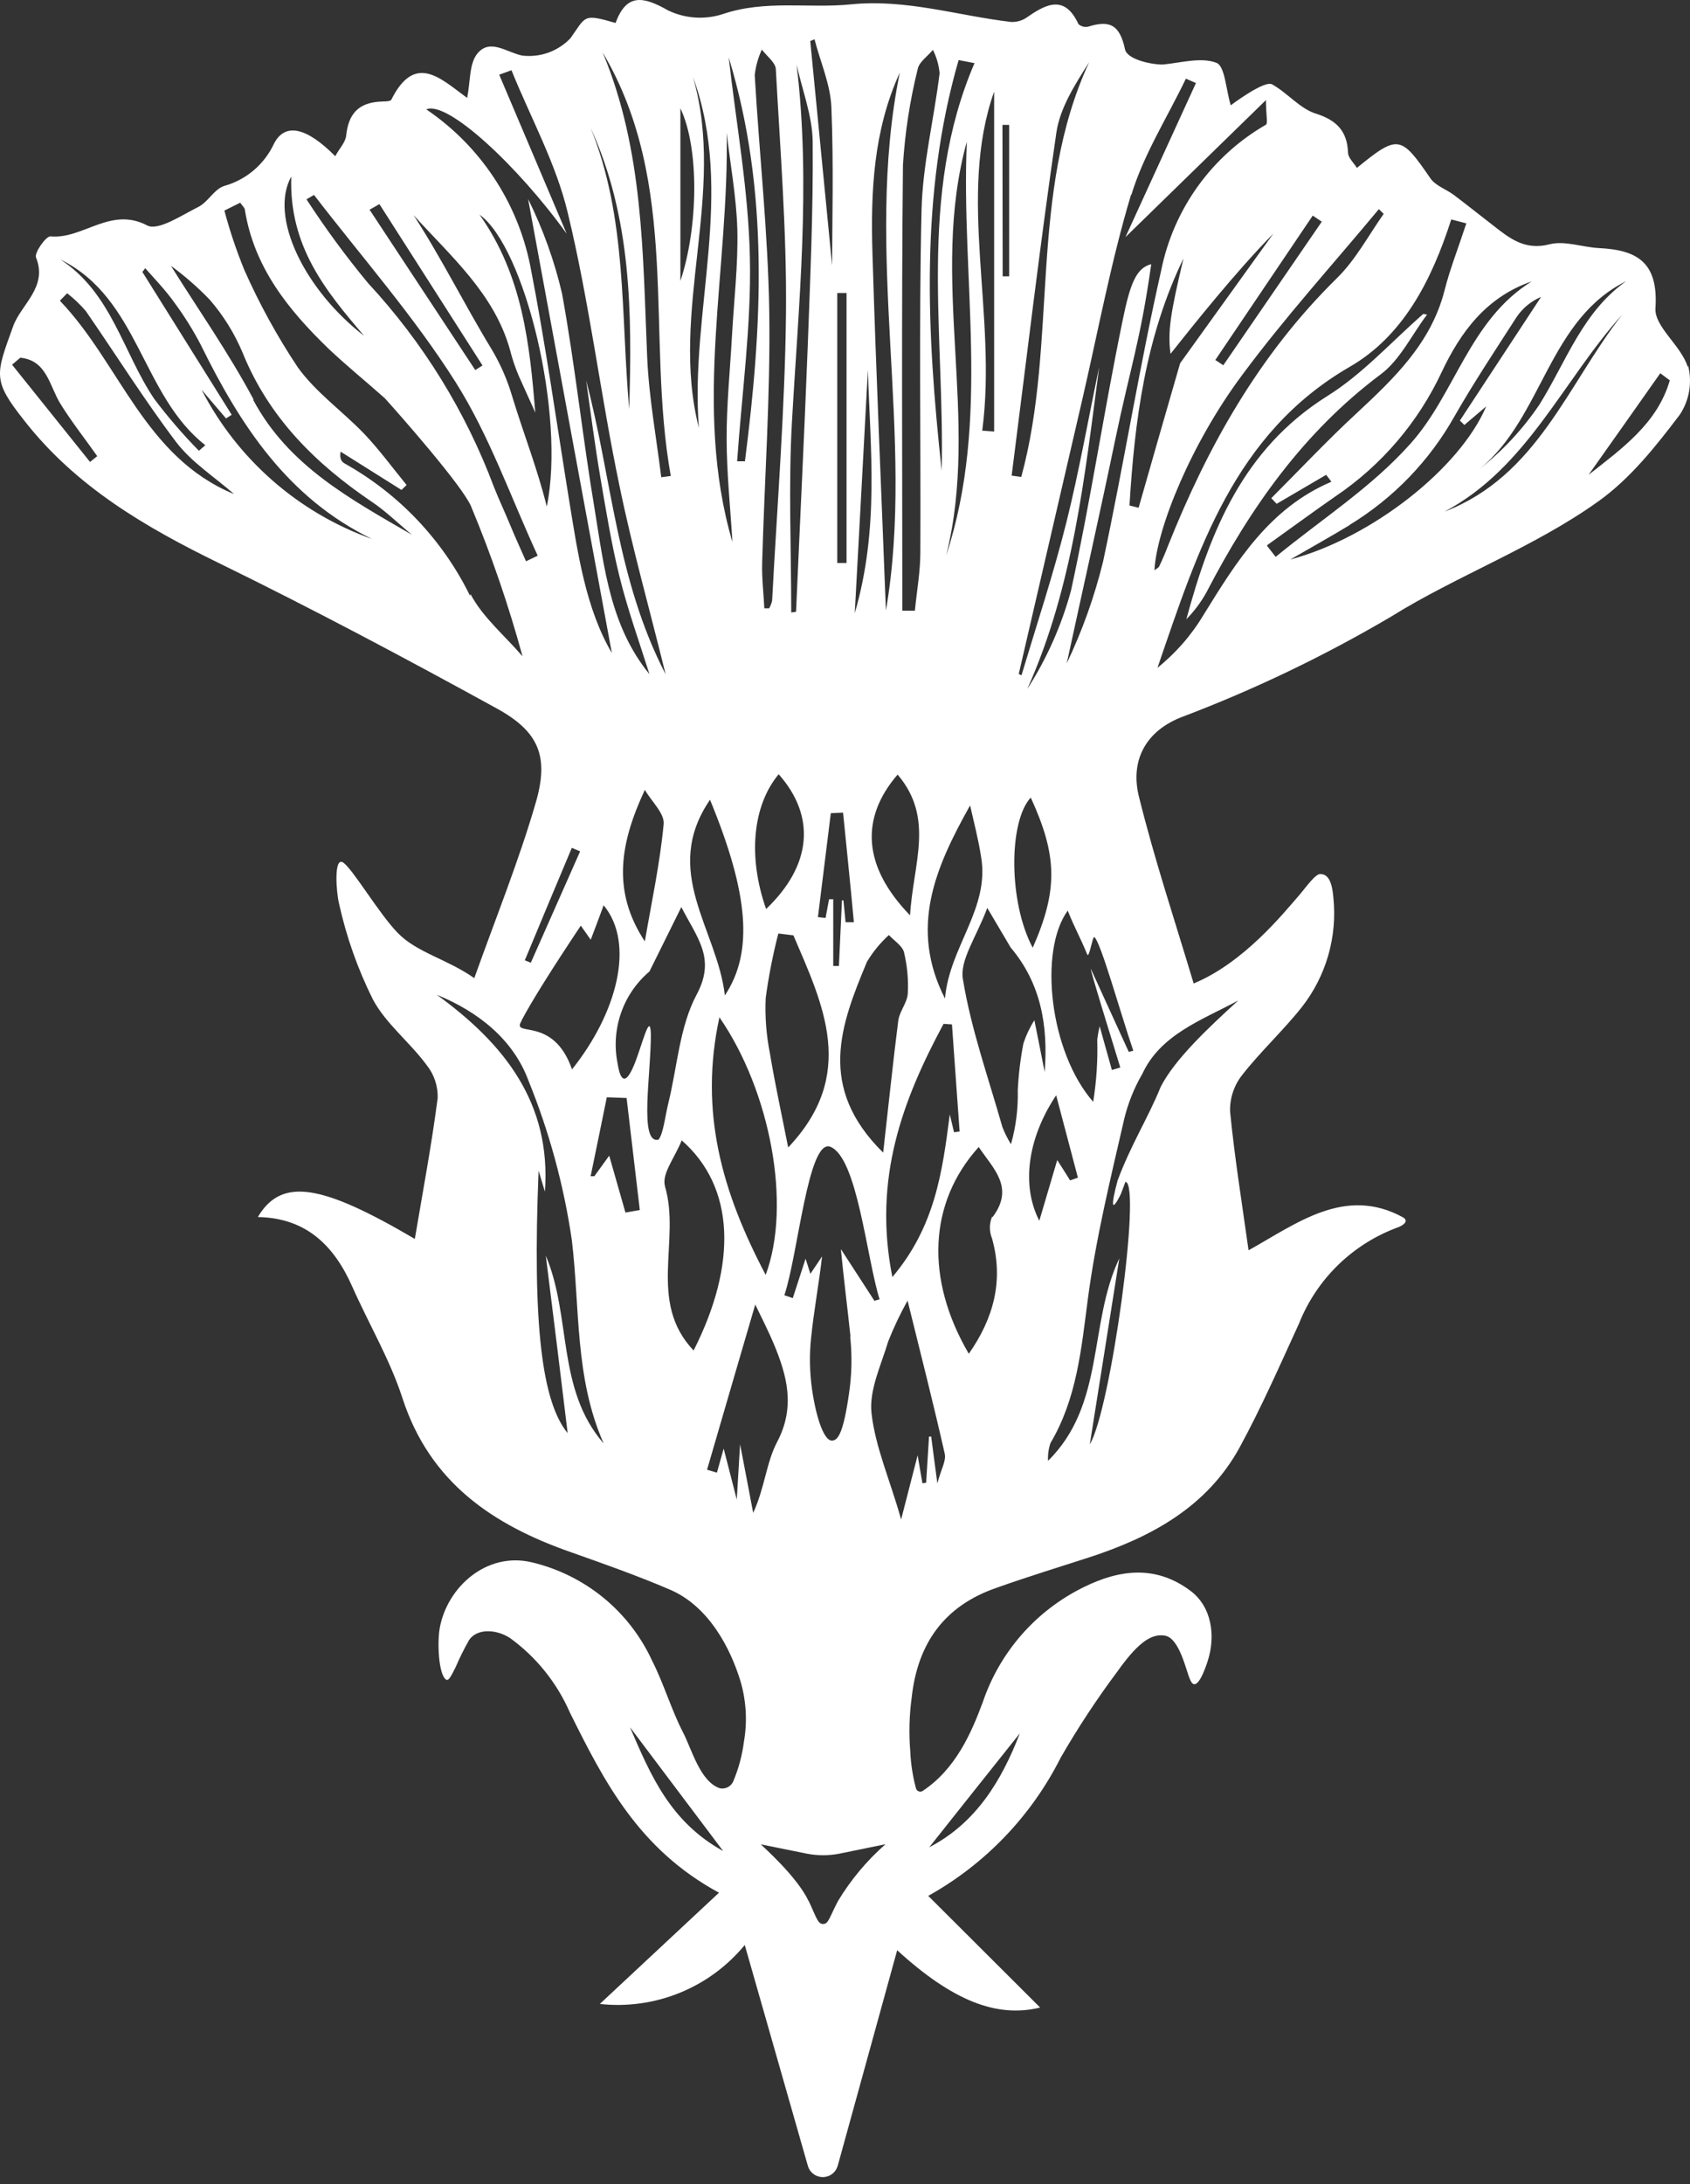 <?xml version="1.0" encoding="UTF-8"?> <svg xmlns="http://www.w3.org/2000/svg" width="48" height="62" viewBox="0 0 48 62" fill="none"><rect x="0" y="0" width="48" height="62" fill="#333333" stroke="none"/> <path d="M47.935 10.412C47.749 9.809 46.982 9.272 47.019 8.747C47.103 7.453 46.507 7.095 45.417 7.043C44.945 7.018 44.445 6.825 44.013 6.934C43.299 7.12 42.864 6.754 42.389 6.384C42.023 6.102 41.663 5.813 41.293 5.534C41.07 5.369 40.765 5.27 40.622 5.055C39.79 3.844 39.706 3.813 38.539 4.767C38.449 4.621 38.291 4.481 38.287 4.335C38.266 3.714 37.952 3.403 37.356 3.22C36.909 3.071 36.564 2.637 36.136 2.397C36.018 2.329 35.751 2.478 35.577 2.574C35.363 2.702 35.155 2.841 34.956 2.99C34.819 2.546 34.794 1.876 34.549 1.783C34.111 1.615 33.54 1.783 33.027 1.832C32.661 1.832 32.012 1.677 31.953 1.401C31.804 0.696 31.512 0.565 30.904 0.758C30.855 0.768 30.805 0.767 30.758 0.754C30.71 0.741 30.667 0.717 30.63 0.683C30.251 -0.136 29.742 0.093 29.189 0.478C29.055 0.578 28.891 0.629 28.724 0.624C27.202 0.447 25.752 -0.034 24.165 0.124C22.964 0.246 21.74 -0.012 20.526 0.401C20.014 0.566 19.459 0.528 18.974 0.295C18.266 -0.108 17.794 -0.192 17.483 0.652C16.552 0.382 16.651 0.454 16.201 1.087C16.027 1.269 15.813 1.408 15.575 1.494C15.338 1.579 15.085 1.607 14.835 1.578C14.387 1.488 13.922 1.084 13.562 1.516C13.322 1.804 13.363 2.32 13.27 2.758C13.344 2.758 13.27 2.779 13.239 2.758C12.512 2.227 11.785 1.491 11.115 2.829C11.087 2.888 10.9 2.876 10.789 2.885C10.168 2.922 9.894 3.248 9.832 3.851C9.81 4.046 9.633 4.223 9.522 4.434C8.702 3.608 8.09 3.472 7.78 4.083C7.644 4.373 7.448 4.629 7.204 4.836C6.96 5.042 6.675 5.193 6.367 5.279C6.084 5.369 5.907 5.739 5.631 5.875C5.159 6.111 4.491 6.561 4.181 6.4C3.135 5.85 2.358 6.8 1.427 6.71C1.302 6.71 0.97 7.176 1.023 7.31C1.365 8.151 0.595 8.645 0.374 9.26C-0.123 10.638 -0.222 10.787 0.685 11.933C2.153 13.815 4.131 14.967 6.24 15.995C8.901 17.296 11.518 18.687 14.111 20.112C15.31 20.77 15.601 21.478 15.213 22.798C14.735 24.441 14.089 26.037 13.471 27.766C12.704 27.226 11.841 27.043 11.298 26.484C10.754 25.925 10.015 24.658 9.745 24.484C9.475 24.31 9.55 25.332 9.63 25.652C9.838 26.596 10.161 27.51 10.593 28.375C10.963 29.064 11.639 29.583 12.121 30.238C12.331 30.502 12.441 30.832 12.431 31.169C12.257 32.511 12.006 33.84 11.782 35.169C9.137 33.616 7.997 33.411 7.323 34.548C8.711 34.572 9.497 35.374 10.009 36.532C10.478 37.588 11.077 38.597 11.431 39.69C12.211 42.09 14.005 43.292 16.232 44.068C17.163 44.397 18.113 44.732 19.026 45.124C20.135 45.596 20.75 46.797 21.032 47.726C21.196 48.283 21.229 48.871 21.129 49.443C21.078 49.836 20.974 50.221 20.818 50.586C20.784 50.652 20.729 50.705 20.662 50.737C20.594 50.769 20.518 50.778 20.445 50.763C19.887 50.576 19.651 49.666 19.405 49.188C19.064 48.53 18.859 47.806 18.523 47.145C18.203 46.451 17.73 45.838 17.138 45.354C16.546 44.87 15.852 44.527 15.108 44.35C13.813 44.04 12.698 45.062 12.49 46.214C12.416 46.611 12.453 47.533 12.67 47.679C12.742 47.729 12.816 47.571 12.94 47.328C13.053 47.064 13.18 46.807 13.322 46.558C13.537 46.232 14.071 46.232 14.487 46.499C15.231 47.039 15.817 47.768 16.185 48.611C17.154 50.561 18.135 52.492 20.421 53.728L17.036 56.886C17.807 56.971 18.588 56.862 19.306 56.57C20.025 56.278 20.66 55.811 21.153 55.212L22.945 61.481C22.971 61.573 23.027 61.654 23.104 61.712C23.18 61.77 23.273 61.801 23.369 61.801C23.465 61.801 23.558 61.77 23.634 61.712C23.711 61.654 23.766 61.573 23.793 61.481L25.482 55.361C27.053 56.796 28.308 57.289 29.543 56.988L26.364 53.818C27.983 52.916 29.294 51.548 30.127 49.893C30.614 49.047 31.151 48.231 31.736 47.449C32.264 46.707 32.667 46.353 33.09 46.431C33.512 46.509 33.695 47.465 33.8 47.673C33.977 48.12 34.242 47.344 34.307 47.133C34.524 46.45 34.428 45.614 33.804 45.152C32.822 44.422 31.795 44.552 30.779 45.055C30.11 45.383 29.512 45.84 29.02 46.4C28.528 46.961 28.152 47.613 27.913 48.319C27.584 49.207 27.137 50.222 26.205 50.84C26.189 50.85 26.17 50.857 26.15 50.859C26.13 50.86 26.11 50.857 26.092 50.85C26.074 50.843 26.057 50.832 26.044 50.817C26.031 50.802 26.021 50.785 26.016 50.766C25.925 50.428 25.871 50.081 25.855 49.732C25.812 49.214 25.825 48.694 25.895 48.179C26.066 46.642 26.826 45.583 28.301 45.074C29.171 44.764 30.047 44.496 30.919 44.214C32.692 43.639 34.279 42.782 35.207 41.09C35.828 39.951 36.353 38.752 36.896 37.569C37.147 36.939 37.529 36.369 38.017 35.897C38.505 35.426 39.087 35.063 39.725 34.833C39.821 34.793 40.036 34.675 39.855 34.56C38.204 33.653 36.831 34.731 35.462 35.492C35.272 34.135 35.064 32.849 34.937 31.551C34.927 31.181 35.045 30.819 35.272 30.527C35.8 29.85 36.443 29.26 36.977 28.586C37.666 27.706 37.986 26.593 37.871 25.481C37.85 25.251 37.803 24.81 37.508 24.813C37.374 24.782 37.067 25.217 36.927 25.381C36.428 25.956 35.319 27.331 33.903 27.918C33.366 26.127 32.788 24.391 32.35 22.621C32.108 21.665 32.471 20.795 33.533 20.367C35.604 19.585 37.604 18.627 39.511 17.504C41.374 16.342 43.588 15.532 45.41 14.222C46.308 13.579 47.031 12.669 47.715 11.765C47.847 11.564 47.936 11.337 47.976 11.099C48.016 10.861 48.006 10.618 47.947 10.384M17.893 49.03L20.539 52.545C19.026 51.71 18.471 50.371 17.893 49.03ZM28.966 49.204C28.447 50.548 27.724 51.747 26.392 52.439C27.249 51.359 28.107 50.28 28.966 49.204ZM22.967 53.967C22.635 53.262 21.66 52.414 21.61 52.355L22.933 52.623C23.227 52.678 23.529 52.678 23.824 52.623L25.15 52.352C24.617 52.819 24.161 53.366 23.796 53.973C23.547 54.455 23.529 54.616 23.377 54.616C23.224 54.616 23.187 54.427 22.967 53.958M41.029 14.523C43.374 13.281 44.392 10.797 46.072 8.934C44.519 10.918 43.665 13.511 41.029 14.523ZM46.261 7.931C44.96 8.806 44.498 10.247 43.721 11.489C43.25 12.184 42.674 12.802 42.014 13.321C43.842 11.846 43.964 9.027 46.261 7.946M37.539 6.297L34.745 10.368L34.518 10.219L37.285 6.12L37.548 6.297M32.13 5.543C32.478 4.388 33.155 3.335 33.682 2.233L33.968 2.357L31.965 6.732L35.956 2.841C35.956 3.258 36.014 3.503 35.956 3.54C35.195 3.978 34.536 4.574 34.023 5.286C33.51 5.999 33.155 6.812 32.981 7.673C32.36 10.415 31.916 13.197 31.329 15.945C31.085 16.939 30.739 17.906 30.298 18.83C30.754 16.724 31.23 14.625 31.667 12.52C32.105 10.415 32.388 9.694 32.698 7.499C32.273 7.605 32.099 8.052 31.888 9.083C31.36 11.635 30.975 14.219 30.419 16.765C30.15 17.754 29.731 18.697 29.177 19.559C30.484 16.647 30.807 13.52 31.22 10.415C30.91 11.887 30.652 13.368 30.289 14.824C29.925 16.28 29.444 17.733 29.012 19.171L28.935 19.131C29.531 16.554 30.128 13.975 30.727 11.396C31.183 9.434 31.549 7.443 32.127 5.518M31.816 30.303L31.58 30.374C31.478 30.005 31.375 29.635 31.233 29.132C31.203 29.256 31.18 29.382 31.164 29.508C31.182 30.1 31.143 30.693 31.049 31.278C29.807 29.856 29.497 26.99 30.326 25.85C30.531 26.363 30.671 26.586 30.879 27.092C30.934 27.22 31.021 26.617 31.077 26.599C31.254 26.701 31.82 28.75 32.189 29.828L32.059 29.859L30.981 27.499C30.981 27.599 31.515 29.312 31.816 30.294M29.332 26.903C28.646 25.624 28.64 23.329 29.276 22.64C30.031 24.288 30.056 25.26 29.332 26.903ZM30.003 3.767C30.105 3.065 30.528 2.407 30.934 1.767C29.199 5.512 30.056 9.691 29.006 13.539L28.733 13.501C29.149 10.253 29.531 7.002 30.003 3.767ZM28.472 3.546H28.662V7.844H28.478L28.472 3.546ZM28.236 2.578V12.25L27.898 12.225C28.332 8.937 27.18 5.583 28.236 2.599M24.147 37.938C24.205 38.48 24.194 39.027 24.113 39.566C23.942 40.758 23.78 40.888 23.628 40.895C23.423 40.895 23.2 40.348 23.066 39.457C22.995 38.964 22.985 38.465 23.038 37.969C23.113 37.23 23.259 36.442 23.349 35.666L23.017 36.159L22.88 35.731L22.517 36.849L22.277 36.768C22.666 35.625 22.951 32.309 23.585 32.554C24.352 32.865 24.613 35.703 24.982 36.883L24.836 36.926L23.883 35.458C23.964 36.311 24.082 37.227 24.156 37.942M20.433 28.878C21.889 30.986 22.485 34.215 21.747 36.19C20.505 33.834 19.852 31.558 20.433 28.878ZM20.166 22.702C21.262 25.36 21.408 27.021 20.588 28.257C20.371 26.375 18.772 24.742 20.166 22.702ZM21.871 29.921C21.766 29.4 21.724 28.868 21.747 28.337C21.83 27.718 21.95 27.104 22.107 26.499L22.535 26.552C23.38 28.527 24.352 30.499 22.386 32.573C22.209 31.669 22.017 30.8 21.871 29.921M24.625 27.3C24.794 27.019 25.003 26.764 25.246 26.543C25.395 26.701 25.628 26.853 25.674 27.024C25.768 27.412 25.805 27.812 25.783 28.21C25.765 28.468 25.547 28.71 25.513 28.974C25.361 30.16 25.24 31.352 25.084 32.719C23.19 30.856 23.883 29.08 24.625 27.3M25.494 21.988C26.553 23.23 25.932 24.515 25.848 25.984C24.507 24.602 24.423 23.233 25.494 21.988ZM26.799 29.064L27.038 29.08C27.112 30.092 27.184 31.107 27.255 32.12L27.097 32.141L26.976 31.635C26.764 33.281 26.556 34.818 25.345 36.252C24.79 33.458 25.634 31.231 26.799 29.064M26.848 28.362C25.814 26.35 26.559 24.636 27.553 22.863C27.662 23.348 27.789 23.829 27.864 24.316C28.121 25.791 26.96 26.881 26.839 28.353M27.46 4.021C27.289 7.934 28.149 11.902 26.873 15.768C27.848 11.89 26.382 7.906 27.46 4.021ZM27.677 1.795C26.063 5.552 26.836 9.489 26.746 13.361C26.32 9.434 26.125 5.521 27.227 1.705L27.69 1.795M25.646 4.683C25.703 3.763 25.844 2.851 26.066 1.956C26.106 1.758 26.348 1.596 26.497 1.416C26.602 1.624 26.666 1.849 26.687 2.081C26.528 3.379 26.205 4.667 26.174 5.965C26.097 9.201 26.156 12.439 26.14 15.678C26.14 16.231 26.038 16.783 25.985 17.336H25.628C25.628 13.116 25.603 8.893 25.646 4.677M25.162 17.33C25.038 14.066 24.883 10.632 24.78 7.195C24.727 5.447 24.805 3.705 25.556 2.062C24.51 7.195 26.013 12.411 25.162 17.33ZM24.65 10.499C24.718 12.744 24.979 15.001 24.277 17.407C24.411 14.97 24.529 12.75 24.65 10.499ZM24.265 26.179H24.016C23.998 25.974 23.976 25.77 23.954 25.558H23.914C23.886 26.179 23.855 26.8 23.827 27.422H23.666V25.527H23.547L23.448 26.058L23.231 26.034C23.352 25.049 23.476 24.065 23.597 23.084L23.945 23.068C24.05 24.114 24.159 25.164 24.255 26.21M23.78 8.319H24.044V15.982H23.78V8.319ZM23.134 1.115C23.299 1.755 23.585 2.391 23.613 3.037C23.681 4.692 23.634 6.353 23.634 7.536C23.454 5.698 23.234 3.431 23.013 1.165L23.134 1.115M22.492 11.998C22.681 8.62 23.038 5.245 22.625 1.832C22.787 2.565 23.076 3.295 23.082 4.028C23.1 5.981 23.01 7.94 22.939 9.893C22.843 12.377 22.718 14.861 22.61 17.367L22.473 17.386C22.473 15.591 22.392 13.79 22.492 11.998ZM21.759 25.804C21.234 24.31 21.38 22.863 22.116 21.978C23.175 23.171 23.063 24.562 21.759 25.804ZM21.638 1.407C21.774 1.59 22.023 1.77 22.035 1.96C22.16 4.264 22.346 6.574 22.324 8.878C22.296 11.604 22.073 14.327 21.93 17.053C21.913 17.129 21.884 17.201 21.846 17.268H21.709C21.688 16.839 21.635 16.411 21.647 15.985C21.712 13.613 21.883 11.238 21.849 8.868C21.815 6.62 21.566 4.378 21.436 2.133C21.464 1.882 21.532 1.637 21.638 1.407M21.157 13.095H20.936C21.07 11.169 21.34 9.244 21.299 7.322C21.259 5.4 20.911 3.528 20.697 1.63C21.855 5.419 21.65 9.257 21.157 13.101M20.632 3.711C20.737 4.642 20.914 5.574 20.942 6.505C20.967 7.512 20.846 8.521 20.79 9.53C20.734 10.539 20.635 11.489 20.638 12.467C20.641 13.445 20.744 14.414 20.803 15.389C19.666 11.52 20.725 7.608 20.638 3.705M19.849 12.144C19.008 8.831 20.641 5.496 19.682 2.183C20.886 5.496 19.592 8.825 19.849 12.144ZM19.325 3.074C19.871 4.226 19.828 6.465 19.325 7.977V3.074ZM19.051 13.511L18.781 13.548C18.641 12.411 18.43 11.278 18.381 10.132C18.256 7.204 18.278 4.264 17.117 1.488C19.346 5.254 18.337 9.511 19.051 13.508M17.871 11.613C17.629 8.931 17.816 6.189 16.772 3.621C17.943 6.179 17.952 8.9 17.871 11.613ZM16.092 6.627C15.454 5.126 14.817 3.624 14.179 2.121L14.527 1.994C15.07 3.338 15.791 4.639 16.123 6.03C16.744 8.592 17.055 11.216 17.595 13.793C17.955 15.547 18.446 17.274 18.905 19.14C17.508 16.451 17.378 13.551 16.648 10.803C16.781 11.735 16.899 12.666 17.055 13.573C17.21 14.479 17.365 15.436 17.595 16.367C17.825 17.299 18.16 18.23 18.446 19.137C17.34 17.789 17.16 16.119 16.893 14.479C16.549 12.436 16.334 10.368 15.962 8.328C15.745 7.401 15.422 6.502 14.999 5.648C15.797 9.996 16.598 14.312 17.378 18.538C16.639 17.274 16.415 15.743 16.163 14.191C15.803 11.97 15.49 9.738 15.058 7.53C14.692 5.726 13.633 4.137 12.108 3.105C12.704 2.845 14.704 4.705 16.092 6.63M18.849 23.397C18.744 24.512 18.505 25.614 18.315 26.723C17.359 25.276 17.626 23.9 18.315 22.422C18.511 22.758 18.881 23.096 18.849 23.397M14.813 28.968C15.092 28.437 15.67 27.515 16.496 26.276L16.778 26.676C16.906 26.344 17.027 26.018 17.145 25.698C18.055 26.8 17.508 28.778 16.247 30.356C15.707 28.803 14.505 29.474 14.813 28.98M10.776 5.794L13.704 10.374L13.499 10.505L10.497 5.953L10.776 5.794M8.273 5.012C8.205 7.002 9.264 8.272 10.341 9.533C8.652 8.229 7.637 6.155 8.273 5.012M5.839 12.632L5.65 12.796C5.194 12.332 4.768 11.838 4.377 11.318C3.492 10.002 3.169 8.313 1.715 7.366C3.96 8.471 4.01 11.219 5.839 12.644M2.557 13.113C1.82 12.192 1.082 11.272 0.343 10.353L0.576 10.154C1.337 10.229 1.402 10.958 1.719 11.467C2.035 11.977 2.414 12.455 2.762 12.949L2.557 13.113M1.706 8.53L1.908 8.325C2.1 8.475 2.277 8.643 2.436 8.828C3.296 10.07 4.094 11.346 5.007 12.554C5.448 13.129 6.097 13.542 6.649 14.026C4.1 12.976 3.411 10.322 1.706 8.542M5.724 11.061C5.954 11.334 6.187 11.607 6.42 11.877L6.581 11.775L4.044 7.72L4.125 7.614C4.401 7.925 4.699 8.235 4.948 8.583C5.231 8.964 5.483 9.367 5.702 9.788C6.823 12.067 8.168 14.135 10.565 15.299C8.472 14.553 6.741 13.037 5.724 11.061ZM7.202 11.34C6.485 9.999 5.603 8.744 4.855 7.546C5.25 7.834 5.618 8.156 5.957 8.508C6.345 8.956 6.659 9.462 6.889 10.008C7.634 11.852 8.96 13.163 10.568 14.25C10.969 14.52 11.323 14.871 11.701 15.181C9.963 14.172 8.193 13.228 7.19 11.349M13.35 16.911C12.573 15.329 11.333 14.021 9.795 13.16C9.708 13.113 9.637 13.029 9.674 12.821L11.403 13.908L11.549 13.768C11.149 13.281 10.776 12.768 10.345 12.315C9.724 11.669 8.972 11.141 8.46 10.43C7.876 9.554 7.368 8.63 6.941 7.667C6.716 7.117 6.526 6.552 6.373 5.978L6.823 5.754C6.892 5.853 6.948 5.897 6.954 5.95C7.212 7.589 8.196 8.803 9.332 9.899C9.848 10.387 10.397 10.831 10.931 11.306C11.369 11.79 13.13 13.79 13.378 14.371C13.957 15.758 14.445 17.181 14.841 18.631C14.341 18.047 13.714 17.529 13.363 16.864M14.94 15.933C14.788 15.588 14.63 15.243 14.487 14.896C14.344 14.548 14.176 14.194 14.033 13.834C13.23 11.686 12.013 9.717 10.453 8.036C9.825 7.278 9.242 6.484 8.705 5.658L8.919 5.534C10.273 7.294 11.754 8.974 12.937 10.843C13.903 12.368 14.508 14.122 15.272 15.774L14.94 15.933ZM14.546 11.247C14.408 10.779 14.212 10.331 13.962 9.912C13.204 8.67 12.537 7.319 11.745 6.105C12.807 7.279 14.037 8.334 14.484 9.927C14.547 10.177 14.629 10.422 14.729 10.66L15.204 11.713C15.043 9.769 14.847 7.828 13.62 6.093C14.903 7.008 16.067 11.769 15.53 14.38C15.257 13.281 14.866 12.303 14.546 11.247M16.241 24.068L16.477 24.167C16.011 25.219 15.545 26.273 15.077 27.328L14.906 27.26C15.349 26.194 15.794 25.13 16.241 24.068M15.502 35.644C15.72 37.386 15.937 39.131 16.123 40.683C15.4 39.801 15.117 37.656 15.297 33.231L15.477 33.827C15.661 31.306 14.319 29.626 12.406 28.238C13.592 28.723 14.58 29.514 15.008 30.672C15.6 32.127 16.014 33.647 16.241 35.2C16.474 37.128 16.319 39.106 17.145 40.975C15.8 39.423 16.241 37.398 15.502 35.644M17.766 34.427L17.303 32.806L16.881 33.389H16.775C16.927 32.641 17.086 31.896 17.235 31.148L17.797 31.169C17.921 32.231 18.046 33.291 18.172 34.349L17.766 34.42M18.486 29.347C18.464 28.679 18.222 29.732 18.002 30.25C17.691 30.989 17.579 30.433 17.539 30.176C17.445 29.701 17.48 29.21 17.639 28.753C17.798 28.296 18.077 27.89 18.446 27.577C18.725 27.018 19.002 26.456 19.352 25.748C19.8 26.63 20.34 27.198 19.787 28.232C19.3 29.142 19.238 30.278 18.983 31.312C18.896 31.66 18.84 32.188 18.703 32.352C18.142 32.483 18.492 30.489 18.486 29.347M18.887 33.666C18.787 33.324 19.179 32.84 19.362 32.371C20.874 33.694 20.948 35.874 19.7 38.336C18.384 36.954 19.34 35.206 18.887 33.678M20.927 42.571C20.781 41.997 20.688 41.64 20.554 41.121L20.362 41.804L20.082 41.721C20.535 40.168 20.986 38.615 21.451 37.032C21.644 37.432 21.821 37.777 21.97 38.131C22.361 39.062 22.591 39.938 22.076 40.926C21.765 41.509 21.722 42.233 21.392 42.947C21.274 42.326 21.157 41.705 21.02 41C20.989 41.509 20.964 41.932 20.927 42.553M26.625 42.121C26.55 41.556 26.497 41.168 26.448 40.78H26.386C26.358 41.218 26.333 41.652 26.305 42.09L26.199 42.105L26.063 41.311C25.91 41.898 25.768 42.456 25.594 43.133C25.283 42.019 24.858 41.078 24.752 40.106C24.684 39.451 25.029 38.746 25.227 38.078C25.385 37.681 25.569 37.294 25.777 36.92C26.162 38.472 26.519 39.882 26.833 41.267C26.879 41.466 26.727 41.711 26.625 42.102M28.177 34.538C28.095 34.737 28.095 34.961 28.177 35.159C28.516 36.37 28.208 37.442 27.516 38.429C26.274 36.305 26.37 34.141 27.798 32.56C28.214 33.181 28.826 33.709 28.19 34.551M28.907 30.949C28.92 31.466 28.855 31.982 28.714 32.48C28.617 32.325 28.535 32.16 28.469 31.989C28.075 30.601 27.584 29.226 27.351 27.81C27.246 27.266 27.73 26.608 28.041 25.773L28.705 26.897C29.568 27.915 29.773 29.126 29.671 30.43C29.575 29.94 29.478 29.449 29.379 28.962C29.248 29.166 29.144 29.386 29.068 29.617C28.982 30.059 28.928 30.508 28.907 30.958M29.994 31.079L30.615 33.43L30.394 33.508C30.282 33.327 30.168 33.15 30.028 32.93C29.851 33.523 29.699 34.042 29.519 34.653C29.009 33.666 29.171 32.324 30.006 31.079M32.434 30.508C32.947 29.365 34.145 28.955 35.17 28.4C34.331 29.166 33.372 30.061 32.968 30.849C32.605 31.744 32.124 32.486 31.742 33.511C31.549 34.234 31.562 34.442 31.835 33.896L31.965 33.548C32.428 33.585 31.549 40.016 30.953 41C31.23 39.264 31.509 37.498 31.791 35.721C30.907 37.584 31.397 39.857 29.767 41.469C29.758 41.298 29.781 41.128 29.835 40.966C30.584 39.702 30.711 38.299 30.897 36.877C31.124 35.156 31.54 33.461 31.931 31.762C32.038 31.32 32.207 30.896 32.434 30.502M32.341 14.414L32.08 14.349C32.226 11.939 32.534 9.564 33.614 7.335C33.245 8.887 33.161 9.403 33.245 10.045C33.906 9.213 35.089 7.726 36.167 6.63C35.285 7.855 34.402 9.083 33.518 10.312C33.123 11.677 32.73 13.042 32.341 14.408M32.788 16.184C32.86 14.973 33.841 12.579 35.272 10.657C36.483 9.021 37.859 7.505 39.163 5.937L39.3 6.071C38.862 6.692 38.502 7.378 37.968 7.9C35.757 10.073 34.3 12.672 33.17 15.504C33.096 15.697 33.015 15.889 32.925 16.075C32.903 16.122 32.838 16.147 32.794 16.184M32.875 18.957C34.018 15.628 35.049 12.315 38.337 10.412C39.828 9.552 40.65 8.005 41.219 6.229L41.647 6.341C41.405 7.08 41.175 7.657 41.026 8.254C40.641 9.747 39.598 10.738 38.52 11.741C37.688 12.511 36.909 13.34 36.108 14.141L36.26 14.302L37.666 13.479L37.815 13.675C36.049 14.427 35.12 15.942 34.182 17.457C33.833 18.041 33.38 18.556 32.847 18.979M35.99 15.476C36.639 15.014 37.275 14.545 37.933 14.088C39.24 13.206 40.282 11.986 40.949 10.558C41.486 9.424 42.212 8.434 43.507 7.987C41.734 9.083 41.334 11.179 40.06 12.595C38.955 13.837 37.52 14.749 36.232 15.808L35.99 15.498M38.325 14.905C39.575 14.146 40.607 13.076 41.321 11.8C41.868 10.846 42.473 9.937 43.072 9.005C43.244 8.748 43.487 8.548 43.771 8.428L41.464 11.939C41.507 11.98 41.551 12.02 41.591 12.064L42.212 11.536C41.464 13.296 38.967 15.262 36.648 15.883C37.21 15.557 37.778 15.243 38.334 14.905M45.119 13.479C45.798 12.521 46.477 11.56 47.156 10.595L47.426 10.797C47.075 12.017 46.069 12.731 45.119 13.479ZM40.532 8.931C40.098 9.502 39.769 10.213 39.216 10.626C37.02 12.269 35.508 14.424 34.266 16.814C34.111 17.094 33.919 17.351 33.695 17.578C34.375 15.066 35.313 12.753 37.673 11.259C38.682 10.638 39.514 9.707 40.424 8.912L40.532 8.931" fill="white"></path> </svg> 